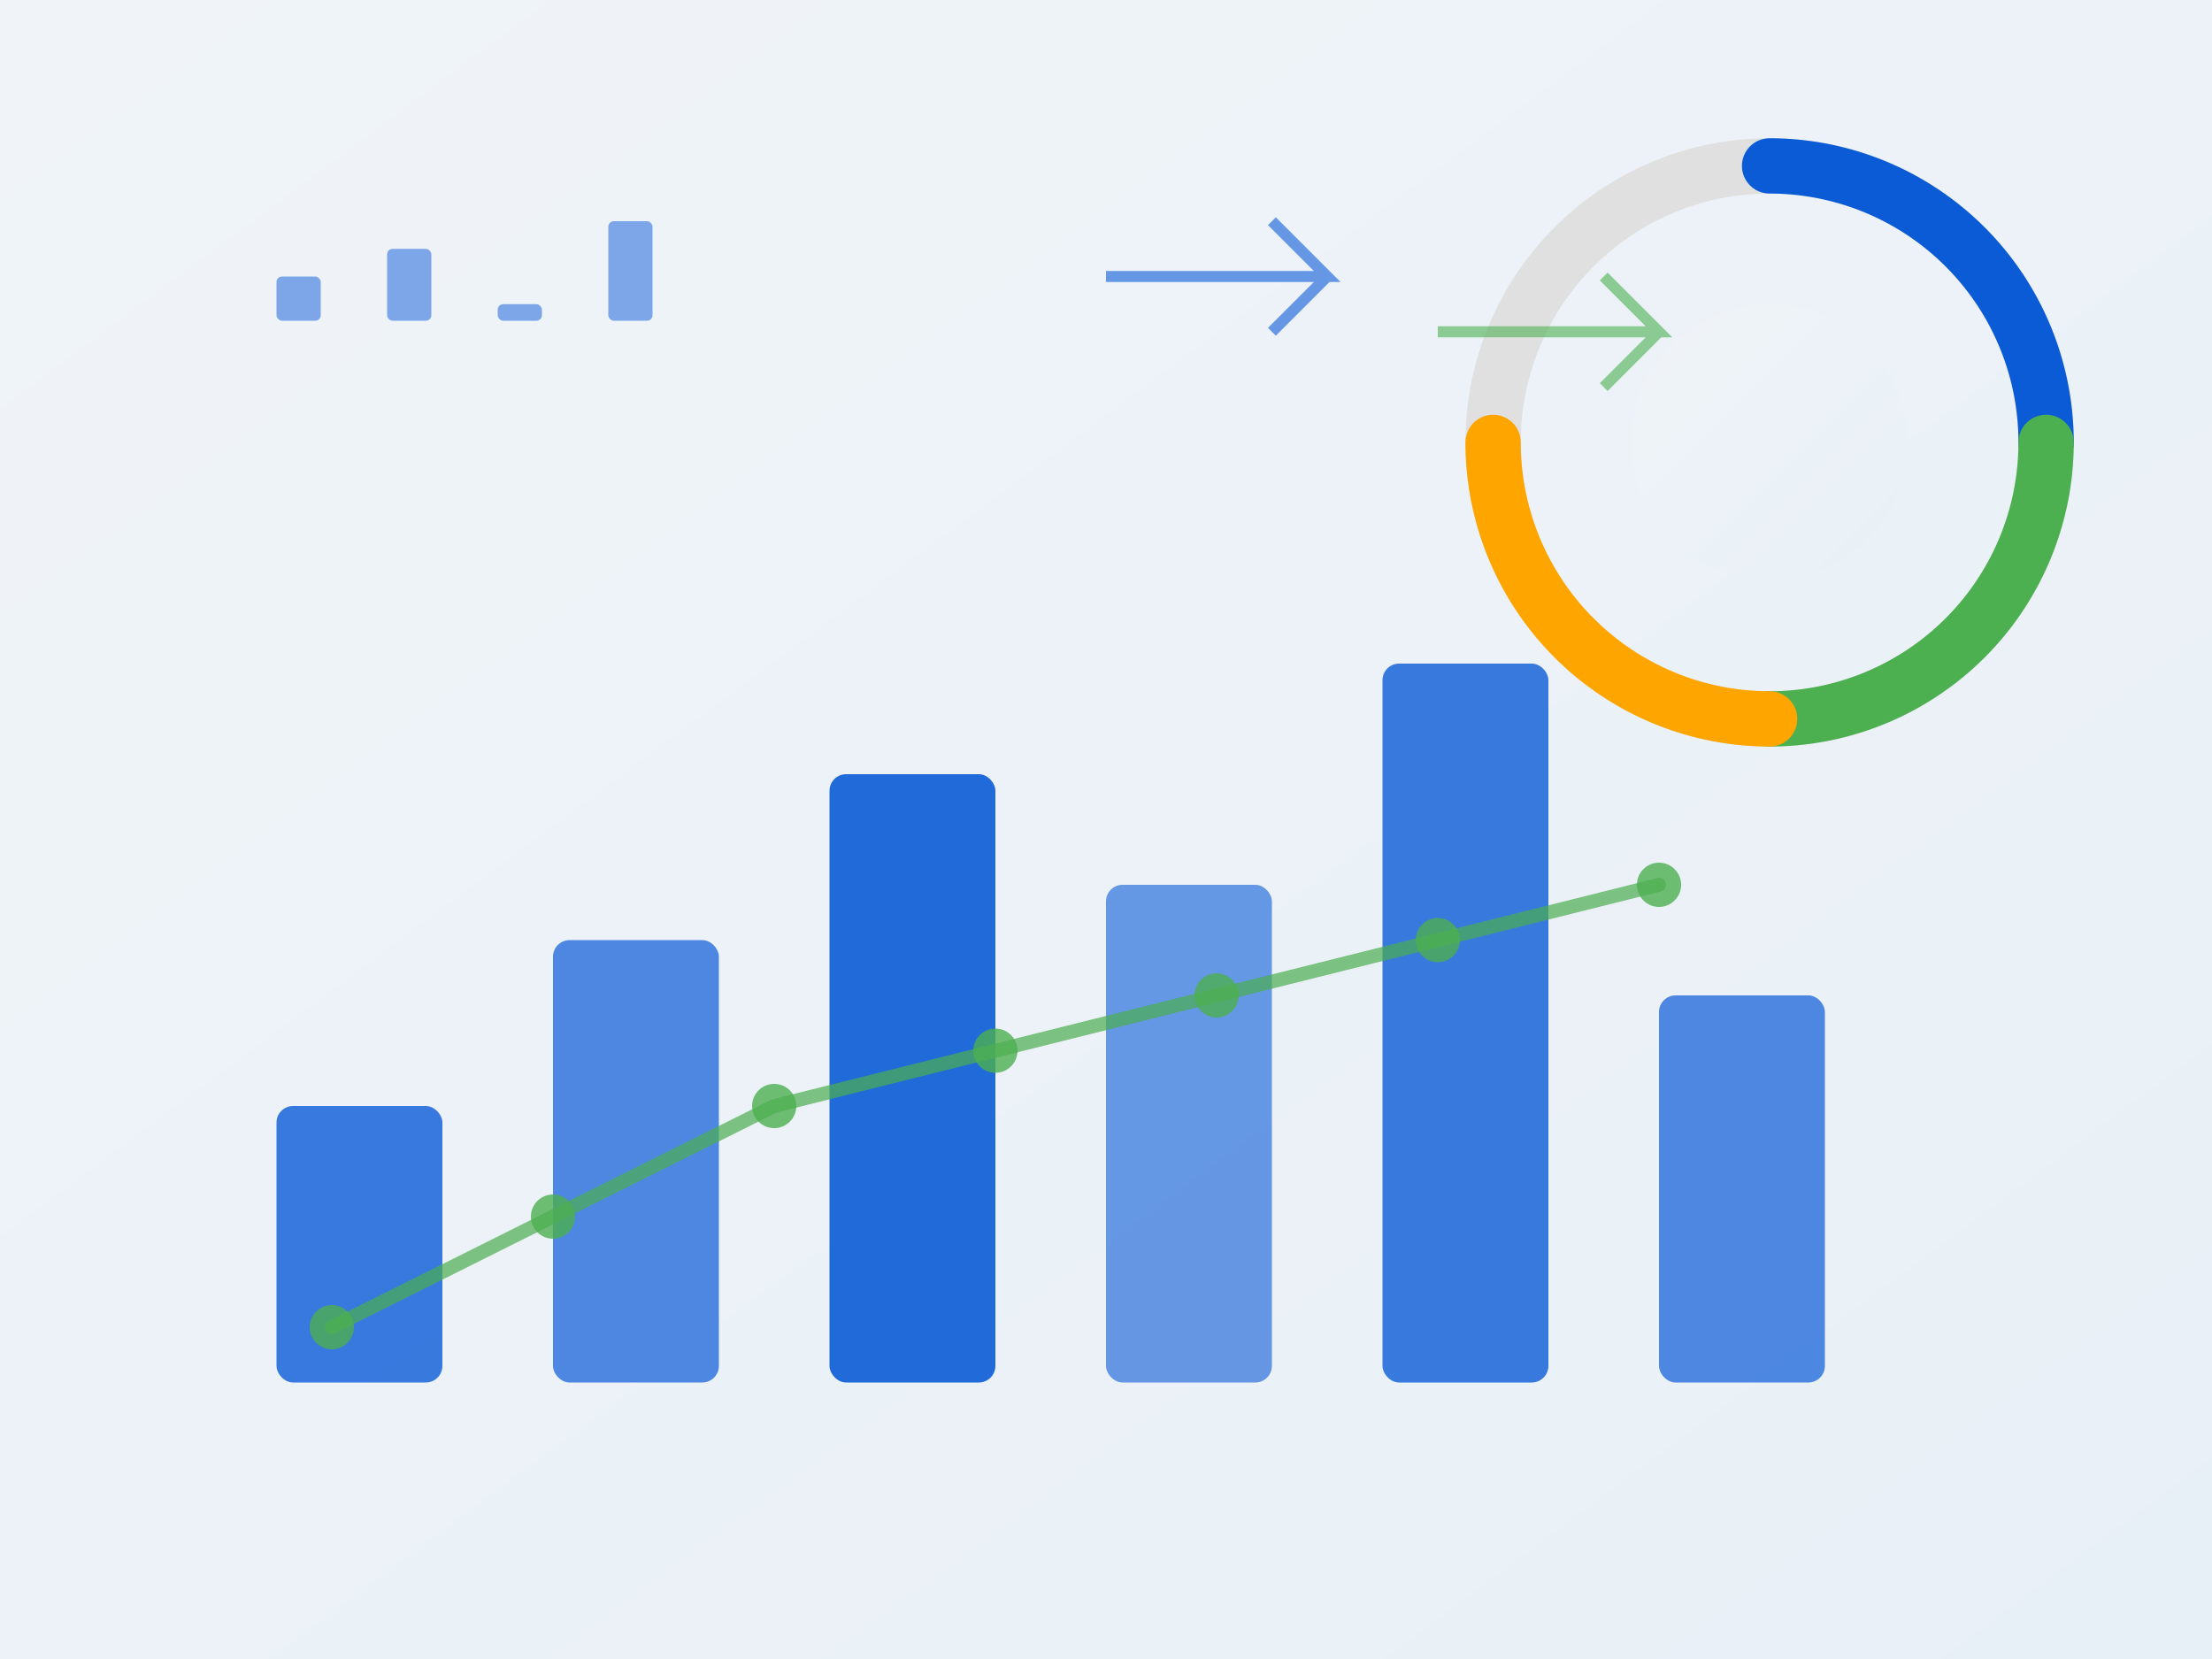 <svg xmlns="http://www.w3.org/2000/svg" viewBox="0 0 400 300" fill="none">
  <rect x="0" y="0" width="400" height="300" fill="#333333" stroke="none"/>
  <!-- Background gradient -->
  <rect width="400" height="300" fill="url(#bgGradient3)"/>
  <defs>
    <linearGradient id="bgGradient3" x1="0%" y1="0%" x2="100%" y2="100%">
      <stop offset="0%" style="stop-color:#f0f4f8;stop-opacity:1" />
      <stop offset="100%" style="stop-color:#e8f0f7;stop-opacity:1" />
    </linearGradient>
  </defs>
  
  <!-- Abstract bar chart -->
  <rect x="50" y="200" width="30" height="50" rx="3" fill="#0b5bd7" opacity="0.8"/>
  <rect x="100" y="170" width="30" height="80" rx="3" fill="#0b5bd7" opacity="0.7"/>
  <rect x="150" y="140" width="30" height="110" rx="3" fill="#0b5bd7" opacity="0.9"/>
  <rect x="200" y="160" width="30" height="90" rx="3" fill="#0b5bd7" opacity="0.6"/>
  <rect x="250" y="120" width="30" height="130" rx="3" fill="#0b5bd7" opacity="0.8"/>
  <rect x="300" y="180" width="30" height="70" rx="3" fill="#0b5bd7" opacity="0.7"/>
  
  <!-- Abstract donut/pie chart -->
  <circle cx="320" cy="80" r="50" fill="none" stroke="#e0e0e0" stroke-width="10"/>
  <path d="M 320 30 A 50 50 0 0 1 370 80" fill="none" stroke="#0b5bd7" stroke-width="10" stroke-linecap="round"/>
  <path d="M 370 80 A 50 50 0 0 1 320 130" fill="none" stroke="#4caf50" stroke-width="10" stroke-linecap="round"/>
  <path d="M 320 130 A 50 50 0 0 1 270 80" fill="none" stroke="#ffa500" stroke-width="10" stroke-linecap="round"/>
  <circle cx="320" cy="80" r="25" fill="url(#bgGradient3)"/>
  
  <!-- Abstract line chart -->
  <polyline points="60,240 100,220 140,200 180,190 220,180 260,170 300,160" 
            fill="none" stroke="#4caf50" stroke-width="2.5" stroke-linecap="round" opacity="0.7"/>
  <circle cx="60" cy="240" r="4" fill="#4caf50" opacity="0.8"/>
  <circle cx="100" cy="220" r="4" fill="#4caf50" opacity="0.8"/>
  <circle cx="140" cy="200" r="4" fill="#4caf50" opacity="0.8"/>
  <circle cx="180" cy="190" r="4" fill="#4caf50" opacity="0.8"/>
  <circle cx="220" cy="180" r="4" fill="#4caf50" opacity="0.8"/>
  <circle cx="260" cy="170" r="4" fill="#4caf50" opacity="0.8"/>
  <circle cx="300" cy="160" r="4" fill="#4caf50" opacity="0.8"/>
  
  <!-- Abstract data visualization elements -->
  <rect x="50" y="50" width="8" height="8" rx="1" fill="#0b5bd7" opacity="0.5"/>
  <rect x="70" y="45" width="8" height="13" rx="1" fill="#0b5bd7" opacity="0.5"/>
  <rect x="90" y="55" width="8" height="3" rx="1" fill="#0b5bd7" opacity="0.5"/>
  <rect x="110" y="40" width="8" height="18" rx="1" fill="#0b5bd7" opacity="0.5"/>
  
  <!-- Abstract trend indicators -->
  <path d="M 200 50 L 240 50 L 230 40 M 240 50 L 230 60" stroke="#0b5bd7" stroke-width="2" fill="none" opacity="0.6"/>
  <path d="M 260 60 L 300 60 L 290 50 M 300 60 L 290 70" stroke="#4caf50" stroke-width="2" fill="none" opacity="0.6"/>
</svg>


